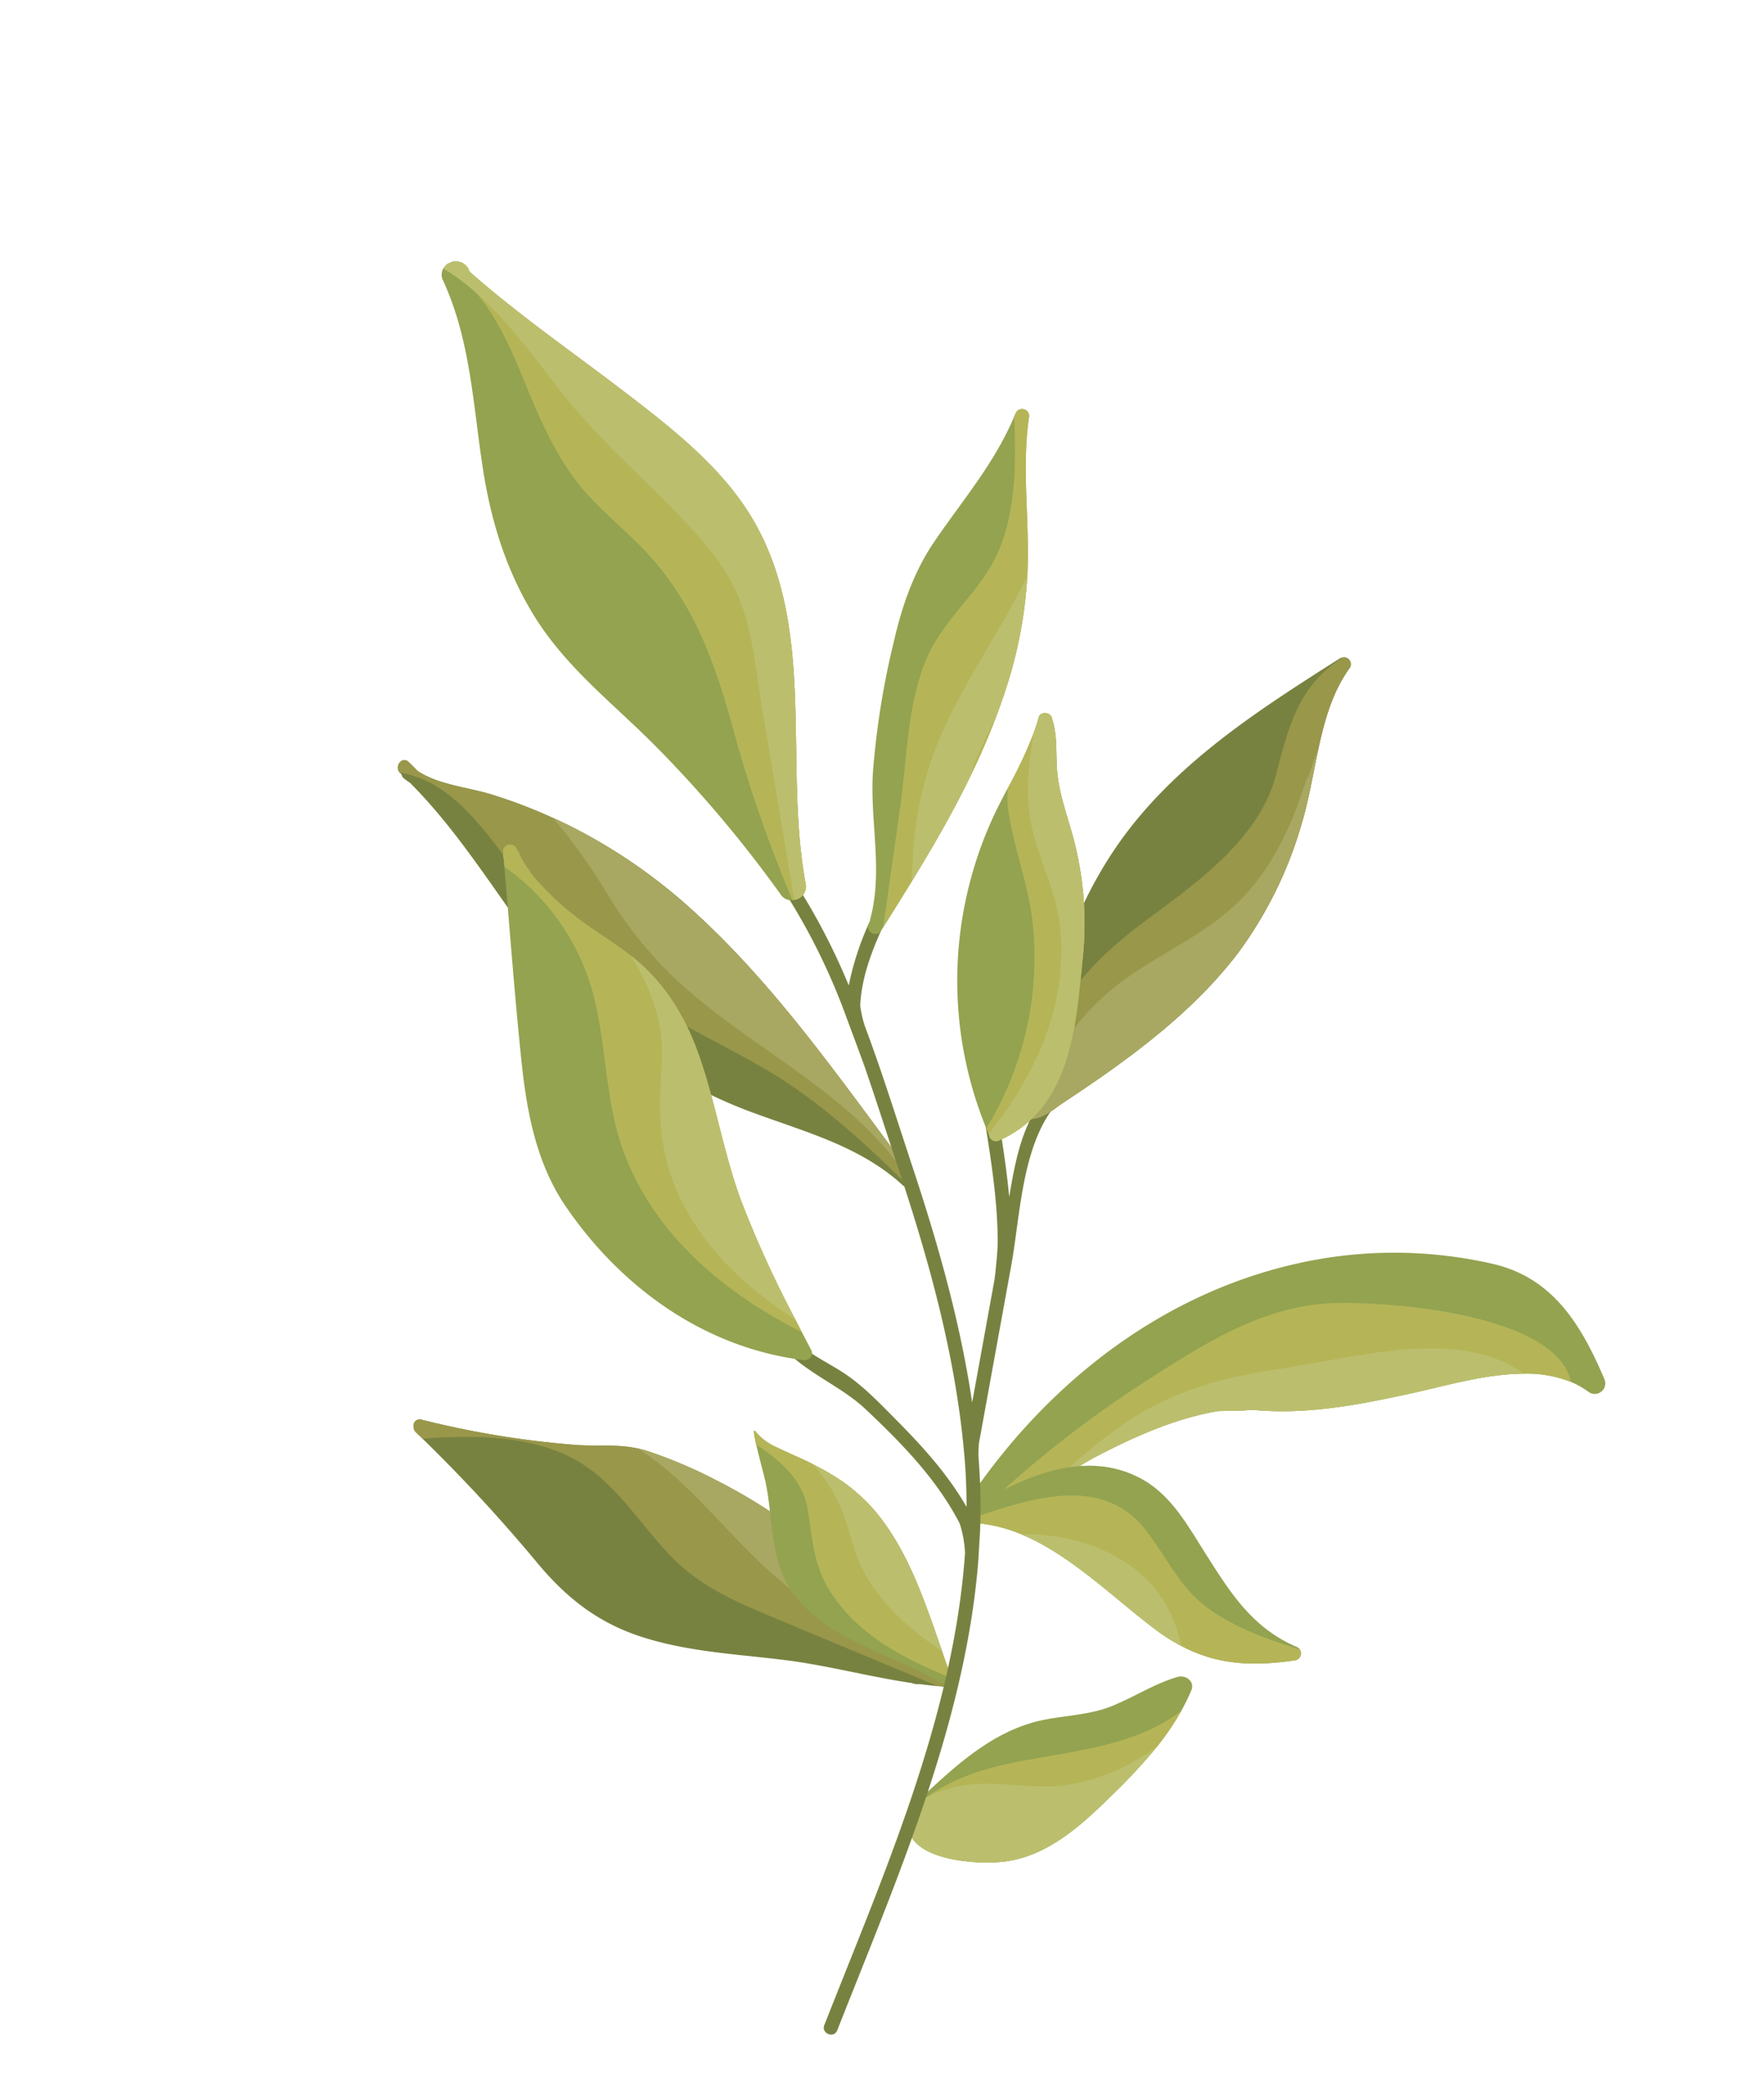 <svg xmlns="http://www.w3.org/2000/svg" xmlns:xlink="http://www.w3.org/1999/xlink" width="402.683" height="477.388" viewBox="0 0 402.683 477.388"><defs><clipPath id="a"><rect width="265.082" height="406.095" fill="none"></rect></clipPath></defs><g transform="matrix(0.921, -0.391, 0.391, 0.921, 0, 103.576)"><g clip-path="url(#a)"><path d="M89.526,181.338a1.543,1.543,0,0,1-.573-.16c-.619-.3-1.223-.619-1.83-.936-1.238-.653-2.449-1.352-3.657-2.052a3.9,3.9,0,0,1-1.574-.94c-8.5-5.184-16.351-11.4-25-16.367-9.593-5.52-19.66-10.387-28.011-17.768-7.523-6.648-11.817-14.457-14.743-23.954A368.244,368.244,0,0,0,.945,82.324c-.253-.638-.539-1.272-.81-1.91a1.666,1.666,0,0,1,.031-1.383,1.391,1.391,0,0,1,2.021-.936,1.04,1.04,0,0,1,.382.268A211.235,211.235,0,0,0,32.616,97.339c4.485,2.277,8.715,3.469,12.661,6.25a22.735,22.735,0,0,1,1.891,1.482,108.327,108.327,0,0,1,11.851,12.31,127.034,127.034,0,0,1,17.845,28c5.154,11.118,8.176,22.9,14.266,33.624a1.576,1.576,0,0,1-1.6,2.338" transform="translate(0 162.087)" fill="#788240"></path><path d="M89.526,181.338a1.543,1.543,0,0,1-.573-.16c-.619-.3-1.223-.619-1.83-.936q-13.289-13.576-26.579-27.2c-7.045-7.221-14.029-13.995-17.781-23.572-4.233-10.785-5.154-22.38-13.409-31.206C21.816,90.214,11.268,85.935.945,82.324c-.253-.638-.539-1.272-.81-1.91a1.666,1.666,0,0,1,.031-1.383,1.391,1.391,0,0,1,2.021-.936,1.04,1.04,0,0,1,.382.268A211.235,211.235,0,0,0,32.616,97.339c4.485,2.277,8.715,3.469,12.661,6.25a22.735,22.735,0,0,1,1.891,1.482,108.327,108.327,0,0,1,11.851,12.31,127.034,127.034,0,0,1,17.845,28c5.154,11.118,8.176,22.9,14.266,33.624a1.576,1.576,0,0,1-1.6,2.338" transform="translate(0 162.087)" fill="#99974a"></path><path d="M58.947,163.993c-10.8-13.138-21.52-26.579-28.439-42.215-5.218-11.8-8.462-24.94-15.809-35.534a22.741,22.741,0,0,1,1.891,1.482,108.326,108.326,0,0,1,11.851,12.31,127.034,127.034,0,0,1,17.845,28c5.154,11.118,8.176,22.9,14.266,33.624a1.576,1.576,0,0,1-1.6,2.338" transform="translate(30.579 179.432)" fill="#a8a862"></path><path d="M92.3,119.869c-5.662-.653-11.1.428-16.749.256-6.315-.206-12.057-3.007-18.308-3.66-10.132-1.081-20.011,2.464-29.379,5.884a2.572,2.572,0,0,0-.955.622,2.538,2.538,0,0,0-.253.317,2.414,2.414,0,0,0-.351.859c-2.8.539-4.833,1.987-4.054,6.029,1.192,6.17,11.928,11.5,17.272,13.027,9.719,2.766,19.721-.89,28.71-4.439A127.722,127.722,0,0,0,81.9,132.625a59.226,59.226,0,0,0,8.16-5.28,46.516,46.516,0,0,0,3.943-3.4c1.623-1.574.24-3.851-1.7-4.072" transform="translate(45.956 241.895)" fill="#93a350"></path><path d="M90.062,123.6a58.938,58.938,0,0,1-8.16,5.28,127.728,127.728,0,0,1-13.662,6.139c-8.986,3.549-18.991,7.205-28.71,4.439-5.345-1.528-16.08-6.857-17.272-13.027-.779-4.042,1.257-5.486,4.054-6.029a2.414,2.414,0,0,1,.351-.859c.653-.176,1.288-.348,1.941-.493,6.743-1.525,13.6-1.192,21.662.447,12.947,2.64,26.708,7.476,39.8,4.1" transform="translate(45.956 245.642)" fill="#b5b557"></path><path d="M81.9,128.271a127.733,127.733,0,0,1-13.662,6.139c-8.989,3.549-18.991,7.205-28.71,4.439-5.345-1.528-16.08-6.857-17.276-13.027-.776-4.042,1.257-5.489,4.057-6.029a2.415,2.415,0,0,1,.351-.859,2.539,2.539,0,0,1,.253-.317c.558-.08,1.115-.145,1.688-.176A28.613,28.613,0,0,1,40.581,120.1c6.9,2.514,12.661,6.873,19.977,8.527a46.778,46.778,0,0,0,21.345-.351" transform="translate(45.954 246.248)" fill="#bbbf6d"></path><path d="M88.953,166.794a1.645,1.645,0,0,1-.7.222,1.287,1.287,0,0,1-1.352-.795c-5.36-11.706-15.3-19.453-24.462-28.042a107.986,107.986,0,0,1-21.363-27.4C28.781,87.982,28.861,61.594,19.349,37.923a16.557,16.557,0,0,1-.906-1.494,1.453,1.453,0,0,1-.126-1.05c-.065-.126-.114-.268-.176-.4a.223.223,0,0,1-.034-.1c-.684-1.811,1.975-3.355,2.785-1.509.4.906.764,1.845,1.131,2.766,3.259,4.852,9.032,7.809,13.456,11.533a119.584,119.584,0,0,1,10.8,10.4c.73.764,1.414,1.543,2.1,2.323A124.231,124.231,0,0,1,67.241,89.713C78.3,113.494,83.5,139.691,89.812,164.995a1.627,1.627,0,0,1-.859,1.8" transform="translate(37.441 67.708)" fill="#788240"></path><path d="M88.953,166.794a1.645,1.645,0,0,1-.7.222,4.081,4.081,0,0,1-.542-.955C82.367,153.3,76.72,140.819,68.418,129.67c-7.141-9.577-15.381-18.341-21.551-28.615-6.093-10.147-9.528-21.459-12.615-32.8-3.133-11.469-5.169-26.609-16.145-33.371-.684-1.811,1.975-3.355,2.785-1.509.4.906.764,1.845,1.131,2.766,3.259,4.852,9.032,7.809,13.456,11.533a119.584,119.584,0,0,1,10.8,10.4c.73.764,1.414,1.543,2.1,2.323A124.231,124.231,0,0,1,67.241,89.713C78.3,113.494,83.5,139.691,89.812,164.995a1.627,1.627,0,0,1-.859,1.8" transform="translate(37.441 67.708)" fill="#99974a"></path><path d="M69.851,149.55c-3.339-21.7-18.72-39.1-28.566-58.246A90.438,90.438,0,0,1,31.8,61.687a139.428,139.428,0,0,0-4.627-20.855c.73.764,1.414,1.543,2.1,2.323A124.23,124.23,0,0,1,48.14,72.469C59.2,96.25,64.4,122.447,70.711,147.751a1.627,1.627,0,0,1-.859,1.8" transform="translate(56.542 84.952)" fill="#a8a862"></path><path d="M181.059,145.684a2.411,2.411,0,0,1-4.454,1.208,19.1,19.1,0,0,0-2.831-3.706,27.348,27.348,0,0,0-9.161-5.933c-7.9-3.339-17.528-4.436-24.924-5.819-12.248-2.307-24.256-4.787-35.312-10.8-.015-.015-.031-.034-.046-.034-2.5-.73-5.012-1.891-7.285-2.766-9.605-2.258-19.629-2.1-29.631-1.3-3.721.3-7.507,1.081-11.262,1.716a66.271,66.271,0,0,1-7.587.924,19.586,19.586,0,0,1-2.193-.034c-3.644,1.241-8.065,2.227-10.437-.554a3.789,3.789,0,0,1-.317-.382,2.387,2.387,0,0,1,.367-2.88,19.725,19.725,0,0,1,3.469-2.575,2.313,2.313,0,0,1,.7-.668c25.8-15.809,56.179-23.621,86.3-18.227a100.631,100.631,0,0,1,41.578,17.685c11.262,8.256,13.028,20.68,13.028,34.151" transform="translate(73.41 191.716)" fill="#93a350"></path><path d="M173.336,136.472a27.379,27.379,0,0,0-9.161-5.933c-7.9-3.339-17.528-4.436-24.924-5.822-12.248-2.3-24.256-4.787-35.312-10.8-.015-.015-.031-.031-.046-.031-2.5-.73-5.012-1.891-7.285-2.766-9.608-2.261-19.629-2.1-29.631-1.306-3.724.3-7.507,1.081-11.262,1.719a66.257,66.257,0,0,1-7.587.921,18.92,18.92,0,0,1-2.193-.031c-3.644,1.241-8.065,2.227-10.437-.558a252.39,252.39,0,0,1,47.751-13.3c14.648-2.529,30.331-5.36,44.775-.684,10.656,3.435,48.607,22.331,45.314,38.587" transform="translate(73.848 198.432)" fill="#b5b557"></path><path d="M150.52,124.643c-7.9-3.339-17.528-4.439-24.924-5.822-12.248-2.3-24.256-4.787-35.312-10.8-.015-.015-.031-.031-.046-.031-2.5-.733-5.009-1.891-7.285-2.766-9.605-2.261-19.626-2.1-29.632-1.306-3.721.3-7.507,1.081-11.262,1.719A115.633,115.633,0,0,1,61.129,99.75c14.235-3.037,25.528-1.223,39.415,2.338,17.513,4.47,40.558,7.159,49.975,22.556" transform="translate(87.502 204.328)" fill="#bbbf6d"></path><path d="M90.682,161.545c-7.332-1.91-13.219-4.439-18.132-8.588-.271-.24-.542-.462-.795-.718a32.783,32.783,0,0,1-3.74-3.958,41.712,41.712,0,0,1-3.848-5.585c-5.887-10.1-11.136-23.3-19.771-32.065a33.335,33.335,0,0,0-7.476-5.8,1.359,1.359,0,0,1-.749-1.226,1.266,1.266,0,0,1-.588-.7,1.557,1.557,0,0,1,1-2.2c13.043-2.021,29-2.418,38.063,9.081,4.741,6.029,5.489,13.665,6.7,20.981,1.75,10.655,3.167,20.042,10.9,28.122a1.529,1.529,0,0,1,.413.795v.015a1.6,1.6,0,0,1-1.972,1.845" transform="translate(73.744 207.218)" fill="#93a350"></path><path d="M90.588,159.315c-7.332-1.91-13.218-4.439-18.132-8.588l-.622-.813c-.062.034-.111.065-.173.1a32.786,32.786,0,0,1-3.74-3.958,41.715,41.715,0,0,1-3.848-5.585c-5.887-10.1-11.136-23.3-19.771-32.065a33.336,33.336,0,0,0-7.476-5.8,1.359,1.359,0,0,1-.749-1.226,1.266,1.266,0,0,1-.588-.7c13.838,1.017,31.095,2.3,35.312,17.781,2.163,7.985,1.972,15.572,6.583,22.842,3.962,6.25,9.543,11.358,15.175,16.16v.015a1.6,1.6,0,0,1-1.972,1.845" transform="translate(73.838 209.448)" fill="#b5b557"></path><path d="M61.971,140.83a41.876,41.876,0,0,1-3.848-5.582c-5.887-10.1-11.136-23.3-19.774-32.068,15.381,6.269,27.534,20.282,23.621,37.65" transform="translate(79.788 214.668)" fill="#bbbf6d"></path><path d="M47.567,151.486c-.126,1.814-.237,3.626-.317,5.409a1.554,1.554,0,0,1-.271.856,1.621,1.621,0,0,1-2.689-.062c-7.171-9.673-18.036-17.356-22.124-29.092-3.61-10.323,1.685-19.2,3.453-28.646.268-1.448.81-5.551,1.334-8.447.3-1.734.607-3.037.844-3.1.3-.08.191,1.765,2.529,4.692.81,1.035,5.406,5.9,6.4,7.11.126.16.268.32.4.477v.015c1.238,1.5,2.464,3.007,3.576,4.63a39.537,39.537,0,0,1,6.093,13.711c2.464,10.48,1.494,21.662.779,32.447" transform="translate(43.549 183.92)" fill="#93a350"></path><path d="M43.5,151.486c-.126,1.814-.237,3.626-.317,5.409a1.554,1.554,0,0,1-.271.856c-8.049-8.126-15.714-17.208-17.574-28.821-1.161-7.221.936-12.39,2.591-19.229,1.623-6.728-1.432-12.71-5.043-18.2.3-1.734.607-3.037.844-3.1.3-.08.191,1.765,2.529,4.692.81,1.035,5.406,5.9,6.4,7.11.126.16.268.32.4.477v.015c1.238,1.5,2.464,3.007,3.576,4.63a39.537,39.537,0,0,1,6.093,13.711c2.464,10.48,1.494,21.662.779,32.447" transform="translate(47.615 183.92)" fill="#b5b557"></path><path d="M36.635,143.181c-4.421-6.823-8.049-14.14-9.177-22.284-.795-5.773.635-10.942.715-16.684a35.248,35.248,0,0,0-1.987-11.82c1.238,1.5,2.464,3.007,3.576,4.63a39.537,39.537,0,0,1,6.093,13.711c2.464,10.48,1.494,21.662.779,32.447" transform="translate(54.48 192.225)" fill="#bbbf6d"></path><path d="M143.24,119.008c-9.118,3.361-14.5,11.389-19.549,19.33,1.731-5.416,3.158-10.97,4.528-16.545.487-1.99-2.578-2.837-3.068-.847-2.172,8.838-4.442,17.725-7.979,26.03-.69,1.623-3.426,6.626-4.026,7.541q-7.777,11.838-15.557,23.674c4.695-17.978,6.99-36.538,8.5-55.04.9-11.022,2.033-22.3,2.52-33.568a25.38,25.38,0,0,1,.853-4.7c2.994-6.293,8.225-11.4,13.517-16.12,1.531-1.368-.727-3.61-2.252-2.249a66.315,66.315,0,0,0-11.875,13.1A145.795,145.795,0,0,0,106.7,52.894c-.37-2.012-3.438-1.158-3.068.847a145.412,145.412,0,0,1,2.027,28.938c-.022,1.137-.644,14.364-.715,15.381-.545,7.92-1.294,15.806-1.91,23.551-1.824,22.975-4.827,46.02-12.122,67.969-1.134,3.41-2.415,6.749-3.8,10.03-1.01-8.342-3.734-16.327-6.919-24.3-1.895-4.738-3.712-9.661-6.435-14-3.472-5.536-8.616-9.941-8.761-16.971-.043-2.045-3.222-2.052-3.182,0,.2,9.836,8.94,17,12.741,25.621,4.568,10.369,8.789,21.2,9.633,32.506a25.03,25.03,0,0,1-1.528,6.719c-16.943,33.257-45.74,60.193-71.613,86.532-1.436,1.463.81,3.715,2.249,2.252,25.707-26.172,54-52.791,71.234-85.534.243-.462,3.281-6.583,3.419-6.882a141.828,141.828,0,0,0,6.032-15.122,26.725,26.725,0,0,1,1.377-3.047q6.562-9.981,13.12-19.965c.376-.573,9.359-14.247,9.553-14.54,6.762-10.292,13.791-26.277,26.061-30.8,1.9-.7,1.081-3.78-.847-3.068" transform="translate(22.015 107.657)" fill="#788240"></path><path d="M65.405,162.274a3.075,3.075,0,0,1-3.755,2.193,2.043,2.043,0,0,1-.428-.111,2.842,2.842,0,0,1-1.941-2.082A279.326,279.326,0,0,0,46.112,119.6c-4.978-12.408-11.515-23.954-13.7-37.314-1.987-12.264-.764-24.241,2.273-36.2,3.629-14.3,8.844-28.042,8.385-43.01A2.806,2.806,0,0,1,44.2.608a3.431,3.431,0,0,1,.588-.336,3.26,3.26,0,0,1,4.645,2.8v.573c6.38,13.36,14.315,25.846,21.616,38.7,6.491,11.453,13.5,23.923,15.572,37.093,4.6,29.425-15.175,55.194-21.219,82.838" transform="translate(65.427 -0.002)" fill="#93a350"></path><path d="M56.394,162.274a3.075,3.075,0,0,1-3.755,2.193,2.043,2.043,0,0,1-.428-.111,309.724,309.724,0,0,1,2.307-37.616c2.178-15.828,3.8-30.285-1.1-45.857-2.113-6.743-5.566-12.9-7.951-19.534-2.449-6.823-3.151-14.01-3.324-21.2C41.9,29.873,43.08,18.534,39.9,8.639A30.181,30.181,0,0,0,35.779.273a3.26,3.26,0,0,1,4.645,2.8v.573c6.38,13.36,14.315,25.846,21.616,38.7,6.491,11.453,13.5,23.923,15.572,37.093,4.6,29.425-15.175,55.194-21.219,82.838" transform="translate(74.439 -0.002)" fill="#b5b557"></path><path d="M56.791,162.274a3.075,3.075,0,0,1-3.755,2.193q5.157-21.542,10.307-43.118c1.925-8.019,4.741-16.367,4.947-24.653.191-7.19-1.811-14.158-4.294-20.84-4.818-13.024-10.96-25.226-14.617-38.7C46.77,27.551,44.608,17.594,40.3,8.639A53.1,53.1,0,0,0,35.588.608a3.431,3.431,0,0,1,.588-.336,3.26,3.26,0,0,1,4.645,2.8v.573c6.38,13.36,14.315,25.846,21.616,38.7C68.928,53.8,75.943,66.267,78.01,79.436c4.6,29.425-15.175,55.194-21.219,82.838" transform="translate(74.041 -0.002)" fill="#bbbf6d"></path><path d="M124.884,28.856c-6.124,10.067-9,21.44-13.964,32.034-.209.447-.416.89-.638,1.318A101.385,101.385,0,0,1,95.138,84.638q-2.121,2.407-4.34,4.722c-3.278,3.4-6.728,6.651-10.292,9.753-6.919,6.044-14.284,11.577-21.758,16.906q-4.986,3.553-10.006,7.03c-.286.209-.588.4-.875.607-1.494,1.032-3.308-1.352-1.941-2.5.191-.16.382-.317.573-.493a1.377,1.377,0,0,1,.256-.493c6.98-8.89,8.6-20.408,13.536-30.365A185.739,185.739,0,0,1,76.4,64.072C81.3,57.3,86.836,51.14,93.915,46.606c9.765-6.266,19.453-10.973,27.9-19.133.191-.176.382-.351.573-.542a1.6,1.6,0,0,1,2.5,1.925" transform="translate(94.545 55.082)" fill="#93a350"></path><path d="M122.655,28.856c-6.124,10.067-9,21.44-13.964,32.034-.209.447-.416.89-.638,1.318A101.386,101.386,0,0,1,92.91,84.638q-2.121,2.407-4.34,4.722c-3.278,3.4-6.728,6.651-10.292,9.753-6.919,6.044-14.284,11.577-21.758,16.906q-4.986,3.553-10.006,7.03,7.084-11.783,14.2-23.572c5.788-9.624,10.911-21.551,19.2-29.28,7.27-6.777,17.4-9.069,24.542-16.034,7.35-7.175,11.484-17.18,15.125-26.69.191-.176.382-.351.573-.542a1.6,1.6,0,0,1,2.5,1.925" transform="translate(96.773 55.082)" fill="#b5b557"></path><path d="M101.3,38.075A101.388,101.388,0,0,1,86.155,60.5q-2.126,2.412-4.344,4.726c-2.292,1.861-4.5,3.8-6.648,5.853a46.553,46.553,0,0,0-3.644,3.9C64.6,81.02,57.235,86.556,49.762,91.885c.89-1.83,1.781-3.675,2.7-5.5A79.762,79.762,0,0,1,68.418,64.336C78.583,54.6,90.736,47.252,101.3,38.075" transform="translate(103.531 79.216)" fill="#bbbf6d"></path><path d="M158.813,55.653c-5.536,3.339-9.765,8.542-13.681,14.093-3.419,4.836-6.6,9.925-10.163,14.2a92.571,92.571,0,0,1-24.875,21.505c-9.8,5.613-20.6,9.242-31.511,11.959-6.124,1.528-12.31,2.769-18.514,3.915-2.8.524-5.742,1.654-8.462.524-.046-.015-.08-.031-.126-.046a1.574,1.574,0,0,1-.779-1.371v-.222c0-.253,0-.508.015-.764a1.619,1.619,0,0,1,1.161-1.543,2,2,0,0,0,.253-.062c11.407-17.257,24.194-34.311,41.9-45.555,19.022-12.1,41.689-15.939,63.557-19.549a1.426,1.426,0,0,1,.733.049,1.549,1.549,0,0,1,.493,2.862" transform="translate(105.486 109.676)" fill="#788240"></path><path d="M158.813,55.6c-5.536,3.339-9.765,8.542-13.681,14.093-3.419,4.836-6.6,9.925-10.163,14.2A92.571,92.571,0,0,1,110.094,105.4c-9.8,5.613-20.6,9.242-31.511,11.959-6.124,1.528-12.31,2.769-18.514,3.915-2.8.524-5.742,1.654-8.462.524-.046-.015-.08-.031-.126-.046a1.574,1.574,0,0,1-.779-1.371v-.222a79.067,79.067,0,0,1,9.907-12.47c9.734-9.925,20.011-14.155,33.325-17.368,13.758-3.308,30.744-7,39.843-18.77,7.27-9.4,12.787-16.8,24.542-18.816a1.549,1.549,0,0,1,.493,2.862" transform="translate(105.486 109.726)" fill="#99974a"></path><path d="M144.521,58.243c-3.419,4.836-6.6,9.925-10.163,14.2A92.584,92.584,0,0,1,109.48,93.952c-9.8,5.613-20.6,9.242-31.511,11.962-6.121,1.525-12.31,2.766-18.514,3.912-2.8.524-5.742,1.654-8.459.524A55.814,55.814,0,0,1,83.2,89.452c11.136-2.532,22.873-2.292,33.387-7.239,8.779-4.134,15.939-10.72,22.2-18.036a3.856,3.856,0,0,1,1.2-.955c1.445-1.734,2.942-3.4,4.531-4.978" transform="translate(106.098 121.176)" fill="#a8a862"></path><path d="M98.138,49.474c-.367,4.772-2.545,8.1-3.912,12.692-1.448,4.867-1.608,9.99-2.338,14.984a75.559,75.559,0,0,1-8.493,25.322c-7.732,14.063-15.939,30.891-34.1,31.178a1.606,1.606,0,0,1-1.59-1.593l.08-.715.015-.191c0-.08-.031-.126-.031-.222,0-.32,0-.653.015-.97A88.752,88.752,0,0,1,60.855,84.706a89.671,89.671,0,0,1,15.366-18.8c2.082-1.941,4.279-3.74,6.457-5.5a100.4,100.4,0,0,0,10.277-9.192c.859-.906,1.685-1.861,2.464-2.865.844-1.081,2.816-.173,2.72,1.131" transform="translate(99.228 99.583)" fill="#93a350"></path><path d="M98.138,49.474c-.367,4.772-2.545,8.1-3.912,12.692-1.448,4.867-1.608,9.99-2.338,14.984a75.559,75.559,0,0,1-8.493,25.322c-7.732,14.063-15.939,30.891-34.1,31.178a1.606,1.606,0,0,1-1.59-1.593l.08-.715.015-.191c0-.08-.031-.126-.031-.222,0-.32,0-.653.015-.97A74.682,74.682,0,0,0,75.964,90.528c2.467-8.431,2.578-17.322,4.9-25.738a19.164,19.164,0,0,1,1.811-4.39,100.4,100.4,0,0,0,10.277-9.192c.859-.906,1.685-1.861,2.464-2.865.844-1.081,2.816-.173,2.72,1.131" transform="translate(99.228 99.583)" fill="#b5b557"></path><path d="M98.138,49.474c-.367,4.772-2.545,8.1-3.912,12.692-1.448,4.867-1.608,9.99-2.338,14.984a75.559,75.559,0,0,1-8.493,25.322c-7.732,14.063-15.939,30.891-34.1,31.178a1.606,1.606,0,0,1-1.59-1.593l.08-.715c15.27-8.16,28.581-20.424,33.593-37.521,2.514-8.607,1.127-17.658,3.58-26.231,1.67-5.9,4.692-11.244,8-16.382.859-.906,1.685-1.861,2.464-2.865.844-1.081,2.816-.173,2.72,1.131" transform="translate(99.228 99.583)" fill="#bbbf6d"></path><path d="M54.731,136.933a246.981,246.981,0,0,0,.81,29.7l.24,3.244c.126,1.577.253,3.136.382,4.71a1.592,1.592,0,0,1-2.387,1.368C34.07,164.608,21.837,144.536,17.4,122.427c-2.387-11.946.348-23.794,3.881-35.216,4.294-13.918,8.97-27.737,13.517-41.578.191-.6.4-1.192.588-1.8a.569.569,0,0,1,.018-.176,1.823,1.823,0,0,1,.333-.89c.015-.049.031-.1.049-.142,0-.018.015-.034.031-.049.222-1.734,3.037-1.639,3.133.286,0,.176.031.333.031.493.018.065.049.111.065.176a1.252,1.252,0,0,1,.015.955c.034.382.049.761.1,1.143,0,.034.015.049.015.08.1.653.176,1.306.271,1.956a6.3,6.3,0,0,1,.317,1.623c.367,1.288.8,2.575,1.272,3.832A66.157,66.157,0,0,0,45.363,62.5c2.48,4.485,5.631,8.588,8.08,13.089.015.015.015.031.031.046,4.485,8.176,5.918,16.974,5.409,26.231-.653,11.771-3.61,23.27-4.153,35.072" transform="translate(34.333 86.023)" fill="#93a350"></path><path d="M42.676,136.933a246.983,246.983,0,0,0,.81,29.7l.24,3.244c-12.6-14.854-22.093-33.177-21.394-53.043.447-12.408,5.662-23.717,7.6-35.839a51.857,51.857,0,0,0-7.19-35.358c.191-.6.4-1.192.588-1.8a.569.569,0,0,1,.018-.176,1.823,1.823,0,0,1,.333-.89c.015-.049.031-.1.049-.142,0-.018.015-.034.031-.049.222-1.734,3.037-1.639,3.133.286,0,.176.031.333.031.493.018.065.049.111.065.176a1.252,1.252,0,0,1,.015.955c.034.382.049.761.1,1.143,0,.034.015.049.015.08.1.653.176,1.306.271,1.956a6.3,6.3,0,0,1,.317,1.623c.367,1.288.8,2.575,1.272,3.832A66.157,66.157,0,0,0,33.308,62.5c2.48,4.485,5.631,8.588,8.08,13.089.015.015.015.031.031.046,4.485,8.176,5.918,16.974,5.409,26.231-.653,11.771-3.61,23.27-4.153,35.072" transform="translate(46.388 86.023)" fill="#b5b557"></path><path d="M37.42,113.809a246.985,246.985,0,0,0,.81,29.7c-7.794-11.469-13.471-24.241-13.406-38.445.046-10.178,3.657-18.227,8.142-27.118,4.263-8.511,4.47-16.863,3.167-25.482.015.015.015.031.031.046,4.485,8.176,5.918,16.974,5.409,26.231-.653,11.771-3.61,23.27-4.153,35.072" transform="translate(51.644 109.146)" fill="#bbbf6d"></path></g></g></svg>